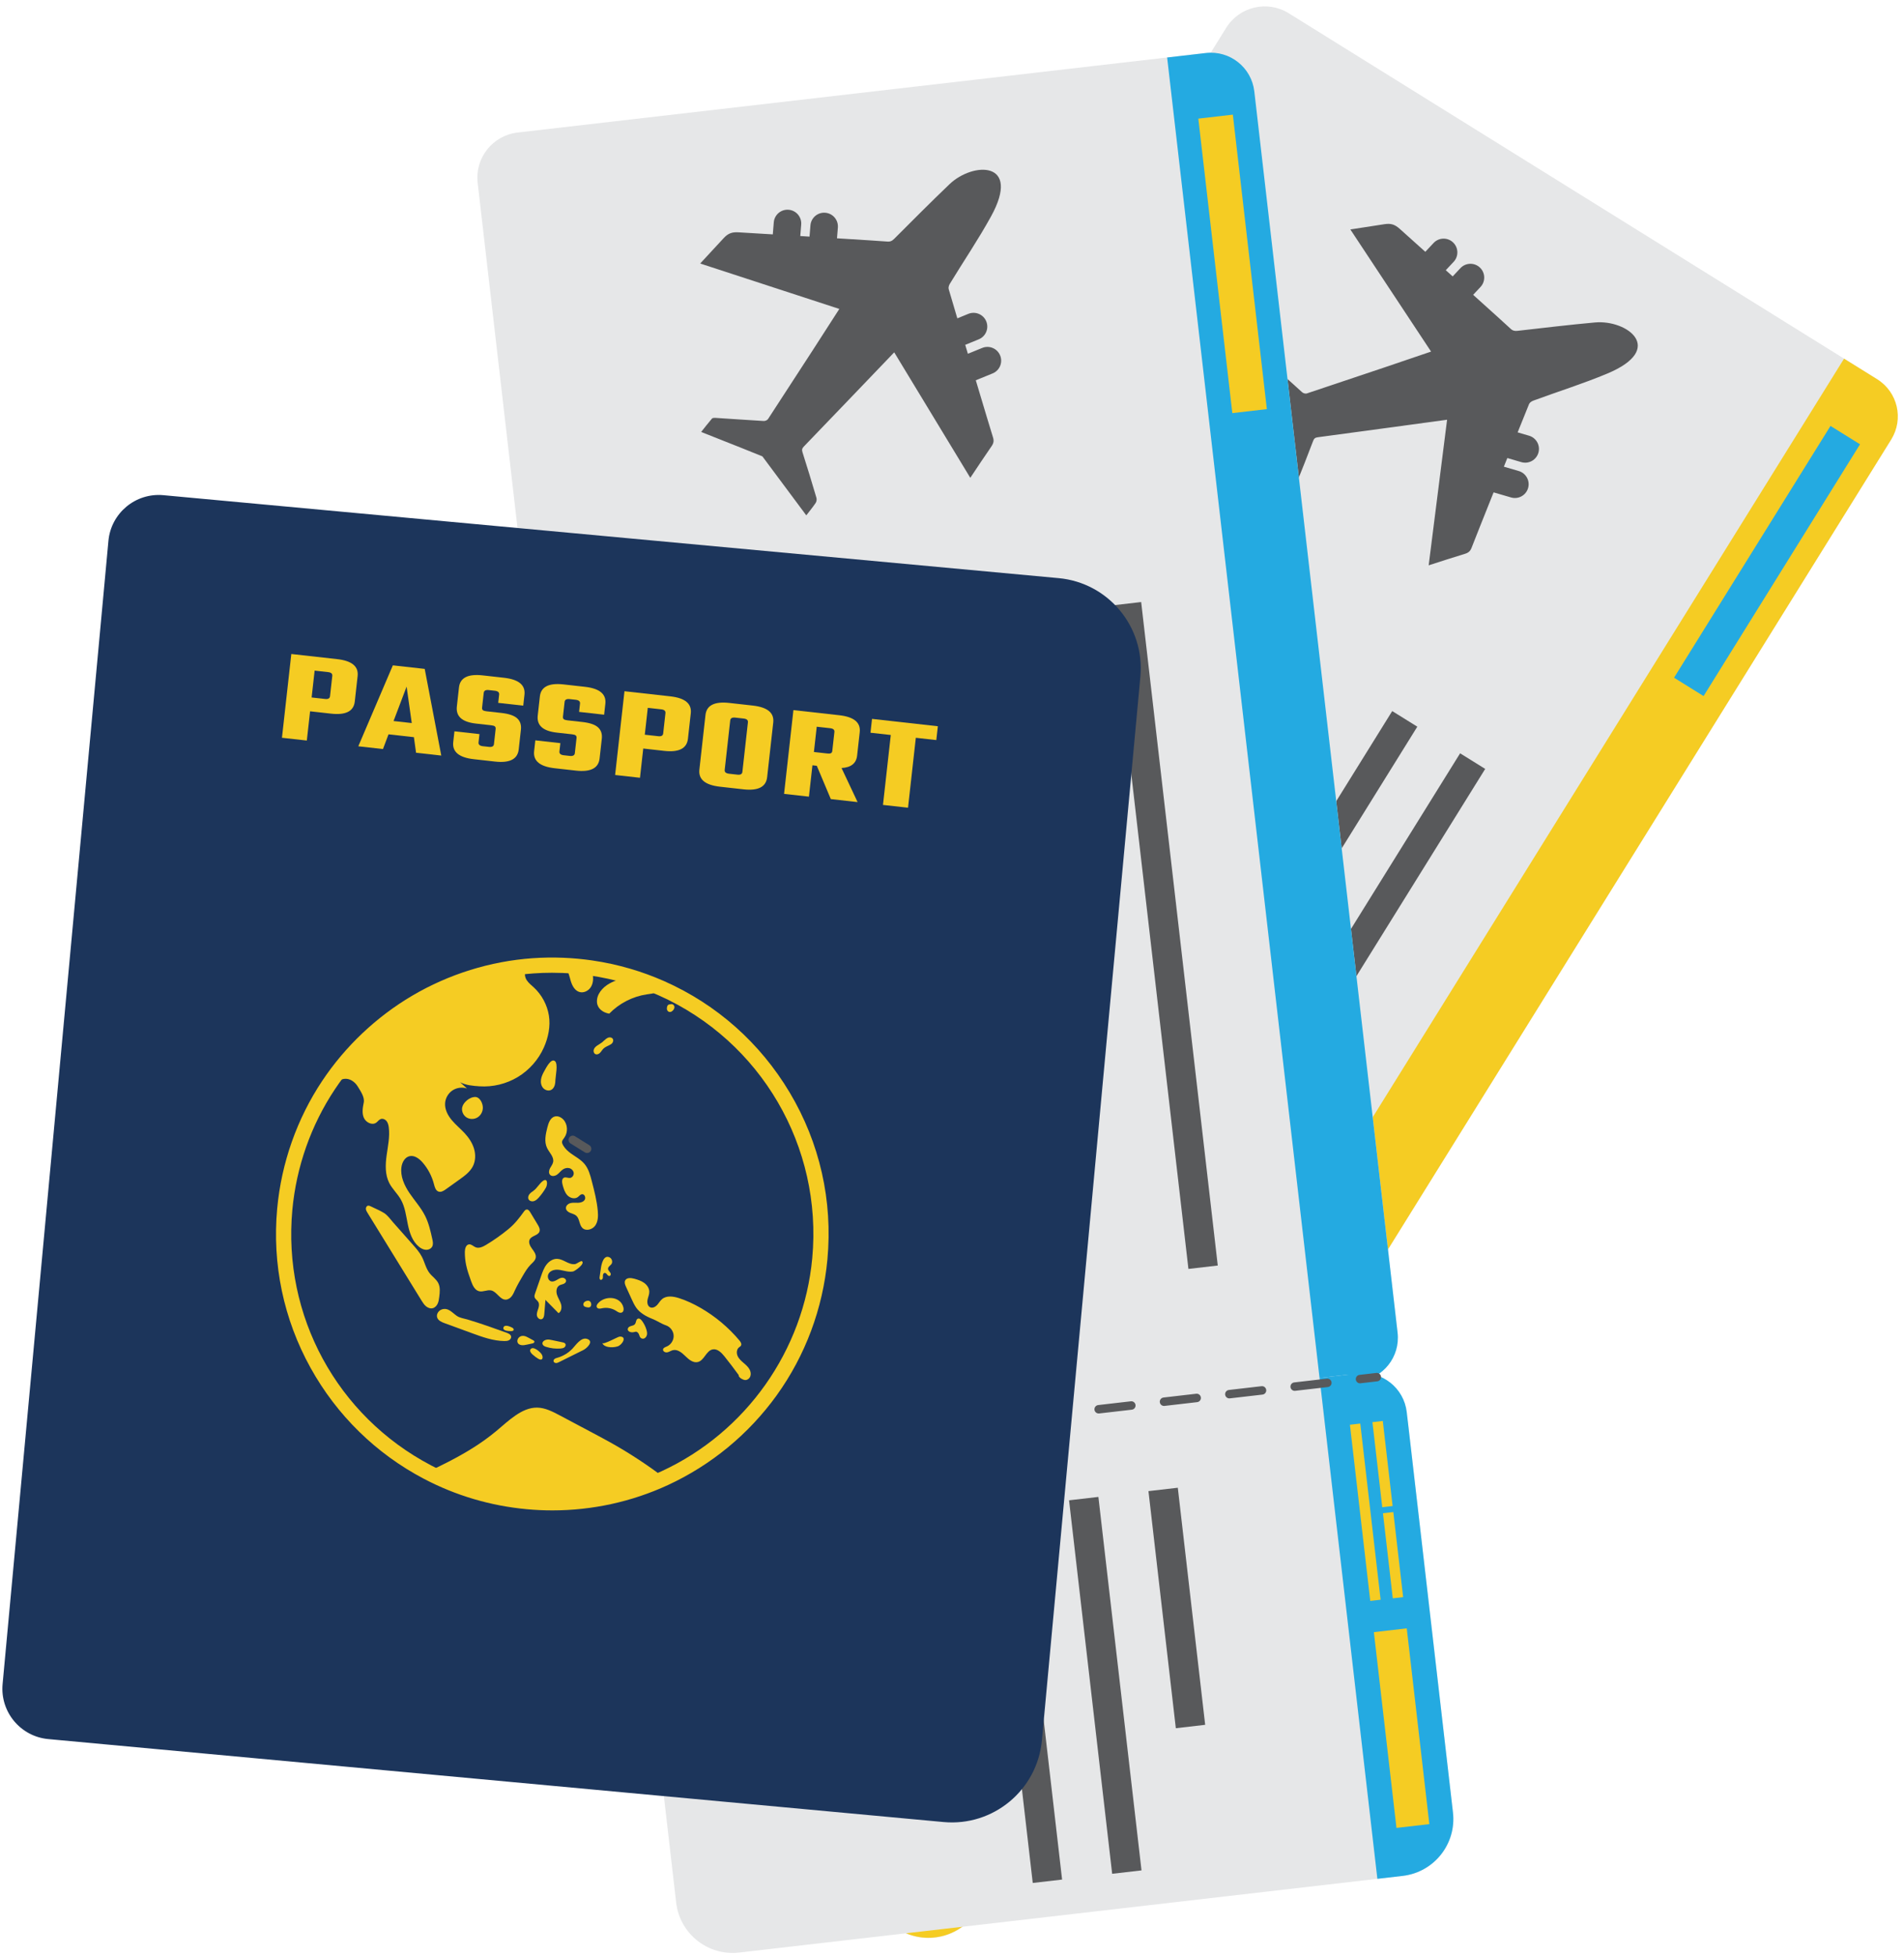 <?xml version="1.0" encoding="UTF-8"?>
<!DOCTYPE svg PUBLIC '-//W3C//DTD SVG 1.0//EN'
          'http://www.w3.org/TR/2001/REC-SVG-20010904/DTD/svg10.dtd'>
<svg clip-rule="evenodd" fill-rule="evenodd" height="12300.7" preserveAspectRatio="xMidYMid meet" stroke-linejoin="round" stroke-miterlimit="2" version="1.0" viewBox="87.9 89.7 11978.5 12300.7" width="11978.5" xmlns="http://www.w3.org/2000/svg" xmlns:xlink="http://www.w3.org/1999/xlink" zoomAndPan="magnify"
><g
  ><g
    ><path d="M0 0H3000V3000H0z" fill="none" transform="scale(4.043 4.167)"
      /><g
      ><g
        ><g
          ><g
            ><g id="change1_4"
              ><path d="M0,1774.98L-694.696,1343.12C-719.901,1327.45 -727.631,1294.32 -711.963,1269.11L66.249,17.267C81.918,-7.938 115.053,-15.669 140.258,0L834.954,431.859C860.159,447.528 867.889,480.662 852.22,505.867L74.008,1757.71C58.34,1782.92 25.205,1790.65 0,1774.98" fill="#e6e7e8" fill-rule="nonzero" transform="matrix(5.316 0 0 5.316 7449.905 172.979)"
              /></g
              ><g id="change2_33"
              ><path d="M0,1352.44L-39.233,1328.05L795.72,-15.069L834.954,9.321C859.194,24.39 866.629,56.257 851.56,80.497L71.176,1335.84C56.107,1360.08 24.24,1367.51 0,1352.44" fill="#f5cc23" fill-rule="nonzero" transform="matrix(5.316 0 0 5.316 7459.209 2425.036)"
              /></g
              ><g id="change1_3"
              ><path d="M0,924.097L-671.729,506.515C-703.276,486.904 -712.952,445.432 -693.341,413.885L-449.484,21.612C-429.872,-9.935 -388.4,-19.611 -356.853,0L314.876,417.582C346.423,437.193 356.099,478.665 336.488,510.212L92.63,902.485C73.019,934.032 31.547,943.708 0,924.097" fill="#e6e7e8" fill-rule="nonzero" transform="matrix(5.316 0 0 5.316 5740.918 7309.39)"
              /></g
              ><g id="change2_34"
              ><path d="M0,502.633L-25.552,486.749L289.324,-19.766L328.267,4.443C352.668,19.612 360.152,51.689 344.983,76.091L93.363,480.85C73.597,512.647 31.797,522.399 0,502.633" fill="#f5cc23" fill-rule="nonzero" transform="matrix(5.316 0 0 5.316 5738.525 9548.456)"
              /></g
              ><g id="change3_20"
              ><path d="M0,-48.825C69.712,-77.987 23.664,-112.757 -14.557,-109.286C-45.156,-106.507 -75.687,-102.855 -106.228,-99.383C-109.639,-99.002 -112.105,-99.554 -114.636,-102.049C-116.484,-103.88 -135.615,-121.157 -158.742,-141.976L-150.04,-151.273C-143.895,-157.838 -144.235,-168.141 -150.8,-174.286C-157.365,-180.431 -167.668,-180.09 -173.812,-173.526L-182.956,-163.758C-185.688,-166.214 -188.413,-168.663 -191.115,-171.092L-181.82,-181.021C-175.676,-187.586 -176.016,-197.889 -182.581,-204.034C-189.146,-210.179 -199.448,-209.838 -205.593,-203.274L-215.344,-192.856C-230.637,-206.587 -242.392,-217.128 -245.449,-219.858C-251.099,-224.903 -255.556,-226.816 -263.759,-225.52C-266.493,-225.087 -292.867,-221.011 -304.07,-219.299C-271.956,-170.748 -240.279,-122.834 -208.538,-74.836C-209.484,-74.327 -307.165,-41.387 -355.641,-25.305C-357.149,-24.809 -359.776,-25.549 -361.028,-26.664C-375.287,-39.405 -389.377,-52.348 -403.567,-65.178C-404.56,-66.074 -406.128,-67.224 -407.197,-67.011C-414.091,-65.664 -420.933,-63.977 -427.08,-62.561C-410.52,-34.154 -388.29,5.093 -388.29,5.093C-388.29,5.093 -389.987,61.857 -390.998,92.055C-385.354,90.648 -379.206,89.349 -373.246,87.48C-371.446,86.916 -369.423,85.073 -368.713,83.319C-361.661,65.904 -354.764,48.407 -348.11,30.832C-346.994,27.883 -345.584,26.886 -342.573,26.491C-319.142,23.442 -217.626,9.564 -189.589,5.765C-196.896,63.46 -204.094,120.389 -211.387,177.991C-196.348,173.192 -182.387,168.572 -168.31,164.331C-164.28,163.12 -162.077,161.154 -160.56,157.137C-158.414,151.481 -147.265,123.494 -134.543,91.686L-113.916,97.708C-105.284,100.228 -96.244,95.274 -93.724,86.642C-91.204,78.01 -96.158,68.97 -104.79,66.451L-122.382,61.315C-121.004,57.875 -119.634,54.459 -118.281,51.086L-101.716,55.922C-93.085,58.442 -84.045,53.487 -81.525,44.856C-79.005,36.224 -83.959,27.184 -92.591,24.664L-106.091,20.723C-99.578,4.524 -94.532,-7.982 -92.575,-12.755C-91.853,-14.53 -89.486,-16.101 -87.533,-16.818C-58.382,-27.563 -28.66,-36.836 0,-48.825" fill="#58595b" fill-rule="nonzero" transform="matrix(5.316 0 0 5.316 10199.692 2698.325)"
              /></g
              ><g id="change3_6"
              ><path d="M176.22 -50.309H211.18V739.709H176.22z" fill="#58595b" transform="scale(-5.316 5.316) rotate(-31.867 911.578 3853.948)"
              /></g
              ><g id="change3_8"
              ><path d="M59.557 -17.003H94.518V331.07H59.557z" fill="#58595b" transform="scale(-5.316 5.316) rotate(-31.867 747.604 3500.592)"
              /></g
              ><g id="change3_21"
              ><path d="M127.675 -36.45H162.635V569.669H127.675z" fill="#58595b" transform="scale(-5.316 5.316) rotate(-31.867 579.21 2781.754)"
              /></g
              ><g id="change4_4"
              ><path d="M54.529 -15.568H95.664V335.079H54.529z" fill="#24aae1" transform="matrix(-4.515 -2.807 -2.807 4.515 11992.197 3106.814)"
              /></g
              ><g id="change3_14"
              ><path d="M0,-338.602C-0.901,-338.602 -1.813,-338.845 -2.635,-339.356L-35.688,-359.904C-38.033,-361.362 -38.752,-364.445 -37.295,-366.79C-35.836,-369.135 -32.754,-369.855 -30.409,-368.396L2.645,-347.849C4.99,-346.391 5.709,-343.308 4.251,-340.963C3.304,-339.44 1.671,-338.602 0,-338.602M66.106,-297.507C65.205,-297.507 64.292,-297.751 63.471,-298.261L30.418,-318.809C28.073,-320.267 27.354,-323.35 28.811,-325.695C30.27,-328.04 33.352,-328.76 35.697,-327.301L68.75,-306.754C71.096,-305.296 71.815,-302.213 70.357,-299.868C69.41,-298.344 67.777,-297.507 66.106,-297.507M132.212,-256.412C131.311,-256.412 130.399,-256.655 129.577,-257.166L96.524,-277.714C94.179,-279.172 93.459,-282.255 94.917,-284.6C96.375,-286.945 99.458,-287.665 101.803,-286.206L134.856,-265.659C137.202,-264.201 137.921,-261.118 136.463,-258.773C135.516,-257.25 133.883,-256.412 132.212,-256.412M198.318,-215.317C197.417,-215.317 196.505,-215.56 195.683,-216.071L162.63,-236.619C160.285,-238.077 159.565,-241.16 161.023,-243.505C162.481,-245.85 165.564,-246.57 167.909,-245.112L200.962,-224.564C203.308,-223.106 204.027,-220.023 202.569,-217.678C201.622,-216.155 199.989,-215.317 198.318,-215.317M264.424,-174.222C263.522,-174.222 262.611,-174.466 261.789,-174.977L228.736,-195.524C226.391,-196.982 225.672,-200.065 227.13,-202.41C228.587,-204.755 231.67,-205.475 234.016,-204.017L267.068,-183.469C269.414,-182.011 270.133,-178.928 268.675,-176.583C267.728,-175.06 266.095,-174.222 264.424,-174.222M330.53,-133.127C329.628,-133.127 328.717,-133.371 327.895,-133.882L294.842,-154.429C292.497,-155.887 291.778,-158.97 293.235,-161.315C294.694,-163.66 297.776,-164.379 300.122,-162.922L333.174,-142.374C335.52,-140.916 336.239,-137.833 334.781,-135.488C333.834,-133.965 332.201,-133.127 330.53,-133.127M396.636,-92.032C395.735,-92.032 394.823,-92.276 394.001,-92.787L360.948,-113.334C358.603,-114.792 357.884,-117.875 359.341,-120.22C360.8,-122.565 363.882,-123.285 366.228,-121.827L399.281,-101.279C401.626,-99.821 402.345,-96.738 400.888,-94.393C399.94,-92.87 398.307,-92.032 396.636,-92.032M462.742,-50.937C461.841,-50.937 460.929,-51.181 460.107,-51.692L427.054,-72.239C424.709,-73.697 423.99,-76.78 425.447,-79.125C426.906,-81.47 429.988,-82.19 432.333,-80.732L465.387,-60.184C467.732,-58.727 468.451,-55.644 466.994,-53.298C466.046,-51.775 464.413,-50.937 462.742,-50.937M528.848,-9.842C527.947,-9.842 527.035,-10.086 526.213,-10.596L493.16,-31.144C490.815,-32.602 490.096,-35.685 491.553,-38.03C493.011,-40.375 496.095,-41.094 498.439,-39.637L531.493,-19.09C533.838,-17.632 534.557,-14.549 533.1,-12.203C532.152,-10.68 530.519,-9.842 528.848,-9.842M594.954,31.253C594.053,31.253 593.141,31.01 592.319,30.498L559.266,9.951C556.921,8.493 556.202,5.41 557.659,3.065C559.118,0.72 562.2,-0.001 564.545,1.458L597.599,22.006C599.944,23.464 600.663,26.547 599.205,28.892C598.258,30.415 596.625,31.253 594.954,31.253" fill="#58595b" fill-rule="nonzero" transform="matrix(5.316 0 0 5.316 4132.99 9358.562)"
              /></g
              ><g id="change3_17"
              ><path d="M0,21.264C-0.901,21.264 -1.813,21.021 -2.635,20.51L-19.621,9.951C-21.966,8.493 -22.685,5.41 -21.228,3.065C-19.77,0.72 -16.687,0 -14.341,1.458L2.645,12.017C4.99,13.475 5.709,16.558 4.251,18.903C3.304,20.427 1.671,21.264 0,21.264" fill="#58595b" fill-rule="nonzero" transform="matrix(5.316 0 0 5.316 7561.864 9577.003)"
              /></g
              ><g id="change4_3"
              ><path d="M43.965 -12.552H56.306V197.219H43.965z" fill="#24aae1" transform="matrix(-4.515 -2.807 -2.807 4.515 7462.186 10007.454)"
              /></g
              ><g id="change4_5"
              ><path d="M15.327 -4.376H27.667V96.911H15.327z" fill="#24aae1" transform="matrix(-4.515 -2.807 -2.807 4.515 7476.965 9965.456)"
              /></g
              ><g id="change4_7"
              ><path d="M15.327 -4.376H27.667V96.911H15.327z" fill="#24aae1" transform="matrix(-4.515 -2.807 -2.807 4.515 7172.455 10455.235)"
              /></g
              ><g id="change4_1"
              ><path d="M25.309 -7.226H64.479V225.853H25.309z" fill="#24aae1" transform="matrix(-4.515 -2.807 -2.807 4.515 6820.897 11121.351)"
              /></g
              ><g id="change3_18"
              ><path d="M42.195 -12.046H77.156V270.258H42.195z" fill="#58595b" transform="scale(-5.316 5.316) rotate(-31.867 2570.344 2980.454)"
              /></g
              ><g id="change3_16"
              ><path d="M85.067 -24.286H120.028V420.424H85.067z" fill="#58595b" transform="scale(-5.316 5.316) rotate(-31.867 2565.911 2883.725)"
              /></g
              ><g id="change3_19"
              ><path d="M85.067 -24.286H120.028V420.424H85.067z" fill="#58595b" transform="scale(-5.316 5.316) rotate(-31.867 2518.6 2718.045)"
              /></g
              ><g id="change1_1"
              ><path d="M0,1477.21L-812.588,1571.05C-842.07,1574.46 -868.73,1553.32 -872.135,1523.83L-1041.23,59.547C-1044.64,30.064 -1023.5,3.404 -994.016,-0.001L-181.428,-93.839C-151.945,-97.244 -125.285,-76.104 -121.88,-46.622L47.218,1417.66C50.622,1447.15 29.482,1473.81 0,1477.21" fill="#e6e7e8" fill-rule="nonzero" transform="matrix(5.316 0 0 5.316 8628.233 923.154)"
              /></g
              ><g id="change4_2"
              ><path d="M0,1569.03L-45.891,1574.33L-227.319,3.274L-181.428,-2.026C-153.074,-5.3 -127.434,15.031 -124.159,43.385L45.411,1511.76C48.685,1540.11 28.354,1565.75 0,1569.03" fill="#24aae1" fill-rule="nonzero" transform="matrix(5.316 0 0 5.316 8639.078 433.8)"
              /></g
              ><g id="change1_2"
              ><path d="M0,501.735L-785.724,592.472C-822.625,596.733 -855.993,570.274 -860.254,533.373L-913.242,74.53C-917.504,37.63 -891.044,4.261 -854.144,0L-68.42,-90.737C-31.519,-94.998 1.849,-68.539 6.111,-31.638L59.099,427.205C63.36,464.105 36.901,497.474 0,501.735" fill="#e6e7e8" fill-rule="nonzero" transform="matrix(5.316 0 0 5.316 8914.934 9218.002)"
              /></g
              ><g id="change4_6"
              ><path d="M0,594.125L-29.888,597.577L-98.307,5.105L-52.757,-0.156C-24.214,-3.452 1.595,17.014 4.891,45.556L59.566,519.005C63.861,556.198 37.193,589.83 0,594.125" fill="#24aae1" fill-rule="nonzero" transform="matrix(5.316 0 0 5.316 8912.117 8727.16)"
              /></g
              ><g id="change3_22"
              ><path d="M0,-287.293C36.456,-353.483 -21.228,-352.074 -49,-325.587C-71.234,-304.381 -92.871,-282.534 -114.629,-260.822C-117.063,-258.402 -119.338,-257.302 -122.871,-257.681C-125.458,-257.966 -151.183,-259.598 -182.241,-261.519L-181.208,-274.212C-180.479,-283.174 -187.153,-291.031 -196.115,-291.76C-205.078,-292.489 -212.934,-285.815 -213.664,-276.853L-214.749,-263.518C-218.417,-263.742 -222.073,-263.965 -225.699,-264.187L-224.596,-277.743C-223.866,-286.705 -230.541,-294.562 -239.503,-295.291C-248.465,-296.021 -256.322,-289.346 -257.051,-280.384L-258.209,-266.162C-278.724,-267.404 -294.484,-268.349 -298.576,-268.585C-306.138,-269.022 -310.818,-267.749 -316.435,-261.632C-318.307,-259.593 -336.426,-239.999 -344.134,-231.692C-288.792,-213.643 -234.189,-195.821 -179.482,-177.973C-179.906,-176.986 -235.916,-90.444 -263.875,-47.703C-264.748,-46.376 -267.265,-45.323 -268.94,-45.417C-288.03,-46.527 -307.113,-47.9 -326.203,-49.123C-327.538,-49.207 -329.481,-49.132 -330.186,-48.301C-334.747,-42.958 -339.056,-37.382 -342.989,-32.45C-312.354,-20.503 -270.539,-3.594 -270.539,-3.594C-270.539,-3.594 -236.566,41.914 -218.578,66.19C-215.033,61.578 -211.027,56.738 -207.521,51.568C-206.463,50.007 -206.025,47.305 -206.559,45.49C-211.868,27.467 -217.348,9.475 -223.067,-8.426C-224.027,-11.429 -223.543,-13.086 -221.431,-15.269C-204.978,-32.228 -134.112,-106.228 -114.518,-126.639C-84.36,-76.914 -54.592,-27.856 -24.482,21.787C-15.689,8.676 -7.629,-3.624 0.758,-15.699C3.16,-19.154 3.662,-22.064 2.352,-26.152C0.516,-31.916 -8.159,-60.766 -17.977,-93.587L1.921,-101.699C10.248,-105.094 14.246,-114.595 10.851,-122.922C7.457,-131.249 -2.045,-135.247 -10.372,-131.852L-27.342,-124.933C-28.402,-128.484 -29.454,-132.011 -30.492,-135.494L-14.513,-142.009C-6.186,-145.403 -2.188,-154.905 -5.583,-163.232C-8.977,-171.558 -18.479,-175.557 -26.806,-172.162L-39.828,-166.853C-44.802,-183.588 -48.629,-196.52 -50.064,-201.474C-50.602,-203.313 -49.726,-206.016 -48.643,-207.792C-32.496,-234.335 -14.988,-260.08 0,-287.293" fill="#58595b" fill-rule="nonzero" transform="matrix(5.316 0 0 5.316 6322.4 2978.429)"
              /></g
              ><g id="change3_1"
              ><path d="M-80.159 -4.614H-45.202V785.405H-80.159z" fill="#58595b" transform="matrix(-5.281 .61 .61 5.281 6846.733 3948.667)"
              /></g
              ><g id="change3_12"
              ><path d="M-54.811 -3.155H-19.851V344.918H-54.811z" fill="#58595b" transform="matrix(-5.281 .61 .61 5.281 6480.13 3983.222)"
              /></g
              ><g id="change3_13"
              ><path d="M-63.612 -3.661H-28.653V497.846H-63.612z" fill="#58595b" transform="matrix(-5.281 .61 .61 5.281 5434.76 4106.664)"
              /></g
              ><g id="change3_23"
              ><path d="M-80.159 -4.614H-45.202V785.405H-80.159z" fill="#58595b" transform="matrix(-5.281 .61 .61 5.281 4848.334 4179.442)"
              /></g
              ><g id="change3_15"
              ><path d="M-80.159 -4.614H-45.202V785.405H-80.159z" fill="#58595b" transform="matrix(-5.281 .61 .61 5.281 4348.72 4237.176)"
              /></g
              ><g id="change3_9"
              ><path d="M-69.612 -4.006H-34.653V602.113H-69.612z" fill="#58595b" transform="matrix(-5.281 .61 .61 5.281 3904.448 4285.234)"
              /></g
              ><g id="change2_27"
              ><path d="M-61.107 -3.517H-19.979V347.131H-61.107z" fill="#f5cc23" transform="matrix(-5.281 .61 .61 5.281 7523.481 866.41)"
              /></g
              ><g id="change3_4"
              ><path d="M0,-65.618C-2.505,-65.618 -4.667,-67.496 -4.96,-70.045C-5.277,-72.788 -3.311,-75.269 -0.567,-75.586L38.095,-80.05C40.836,-80.366 43.319,-78.4 43.635,-75.657C43.952,-72.913 41.985,-70.433 39.242,-70.116L0.58,-65.651C0.385,-65.629 0.191,-65.618 0,-65.618M-77.325,-56.688C-79.83,-56.688 -81.991,-58.567 -82.285,-61.115C-82.602,-63.858 -80.635,-66.339 -77.892,-66.656L-39.229,-71.121C-36.482,-71.438 -34.005,-69.471 -33.689,-66.727C-33.372,-63.984 -35.339,-61.503 -38.082,-61.187L-76.745,-56.722C-76.939,-56.699 -77.133,-56.688 -77.325,-56.688M-154.649,-47.759C-157.154,-47.759 -159.315,-49.637 -159.609,-52.186C-159.926,-54.929 -157.959,-57.41 -155.216,-57.726L-116.554,-62.191C-113.808,-62.506 -111.33,-60.541 -111.014,-57.798C-110.697,-55.055 -112.664,-52.574 -115.407,-52.257L-154.069,-47.792C-154.264,-47.77 -154.458,-47.759 -154.649,-47.759M-231.973,-38.829C-234.478,-38.829 -236.64,-40.708 -236.934,-43.256C-237.25,-46 -235.284,-48.48 -232.541,-48.797L-193.878,-53.262C-191.134,-53.578 -188.655,-51.611 -188.338,-48.868C-188.021,-46.125 -189.988,-43.644 -192.731,-43.327L-231.393,-38.863C-231.588,-38.84 -231.782,-38.829 -231.973,-38.829M-309.298,-29.9C-311.803,-29.9 -313.964,-31.778 -314.258,-34.326C-314.575,-37.07 -312.608,-39.55 -309.865,-39.867L-271.203,-44.332C-268.459,-44.65 -265.979,-42.682 -265.663,-39.939C-265.346,-37.195 -267.312,-34.715 -270.056,-34.398L-308.718,-29.933C-308.913,-29.911 -309.106,-29.9 -309.298,-29.9M-386.622,-20.97C-389.127,-20.97 -391.289,-22.849 -391.583,-25.397C-391.899,-28.14 -389.933,-30.621 -387.189,-30.938L-348.527,-35.403C-345.785,-35.719 -343.303,-33.752 -342.987,-31.009C-342.67,-28.266 -344.637,-25.785 -347.38,-25.469L-386.042,-21.004C-386.237,-20.981 -386.431,-20.97 -386.622,-20.97M-463.947,-12.041C-466.452,-12.041 -468.613,-13.919 -468.907,-16.468C-469.224,-19.211 -467.257,-21.691 -464.514,-22.008L-425.852,-26.473C-423.111,-26.791 -420.628,-24.823 -420.312,-22.08C-419.995,-19.337 -421.961,-16.856 -424.705,-16.539L-463.367,-12.075C-463.562,-12.052 -463.755,-12.041 -463.947,-12.041M-541.271,-3.111C-543.776,-3.111 -545.937,-4.99 -546.231,-7.538C-546.548,-10.281 -544.582,-12.762 -541.838,-13.078L-503.176,-17.543C-500.43,-17.859 -497.952,-15.893 -497.636,-13.15C-497.319,-10.407 -499.286,-7.926 -502.029,-7.61L-540.691,-3.145C-540.886,-3.122 -541.08,-3.111 -541.271,-3.111M-618.596,5.818C-621.101,5.818 -623.262,3.94 -623.556,1.391C-623.873,-1.352 -621.906,-3.833 -619.163,-4.149L-580.5,-8.614C-577.755,-8.931 -575.276,-6.964 -574.96,-4.221C-574.643,-1.477 -576.61,1.004 -579.353,1.32L-618.016,5.784C-618.21,5.807 -618.404,5.818 -618.596,5.818M-695.92,14.748C-698.425,14.748 -700.586,12.869 -700.88,10.321C-701.197,7.578 -699.23,5.097 -696.487,4.78L-657.825,0.316C-655.081,0 -652.601,1.965 -652.285,4.709C-651.968,7.452 -653.935,9.933 -656.678,10.249L-695.34,14.714C-695.535,14.736 -695.729,14.748 -695.92,14.748" fill="#58595b" fill-rule="nonzero" transform="matrix(5.316 0 0 5.316 8233.03 9184.298)"
              /></g
              ><g id="change3_11"
              ><path d="M0,12.58C-2.505,12.58 -4.667,10.702 -4.96,8.153C-5.277,5.41 -3.311,2.929 -0.567,2.612L19.301,0.318C22.046,0 24.525,1.968 24.841,4.712C25.158,7.455 23.191,9.935 20.448,10.252L0.58,12.547C0.385,12.569 0.191,12.58 0,12.58" fill="#58595b" fill-rule="nonzero" transform="matrix(5.316 0 0 5.316 8644.076 8721.153)"
              /></g
              ><g id="change2_25"
              ><path d="M-24.328 -1.4H-11.996V208.372H-24.328z" fill="#f5cc23" transform="matrix(-5.281 .61 .61 5.281 8518.083 9063.355)"
              /></g
              ><g id="change2_1"
              ><path d="M-18.107 -1.043H-5.771V100.245H-18.107z" fill="#f5cc23" transform="matrix(-5.281 .61 .61 5.281 8692.4 9041.346)"
              /></g
              ><g id="change2_32"
              ><path d="M-18.107 -1.042H-5.77V100.245H-18.107z" fill="#f5cc23" transform="matrix(-5.281 .61 .61 5.281 8758.586 9614.27)"
              /></g
              ><g id="change2_12"
              ><path d="M-52.409 -3.016H-13.242V230.064H-52.409z" fill="#f5cc23" transform="matrix(-5.281 .61 .61 5.281 8663.107 10376.874)"
              /></g
              ><g id="change3_3"
              ><path d="M-51.039 -2.937H-16.078V279.367H-51.039z" fill="#58595b" transform="matrix(-5.281 .61 .61 5.281 7229.976 9491.36)"
              /></g
              ><g id="change3_10"
              ><path d="M-60.354 -3.474H-25.395V441.236H-60.354z" fill="#58595b" transform="matrix(-5.281 .61 .61 5.281 6681.507 9557.6)"
              /></g
              ><g id="change3_7"
              ><path d="M-60.354 -3.474H-25.395V441.236H-60.354z" fill="#58595b" transform="matrix(-5.281 .61 .61 5.281 6181.894 9615.28)"
              /></g
              ><g id="change3_5"
              ><path d="M-54.416 -3.133H-19.456V338.059H-54.416z" fill="#58595b" transform="matrix(-5.281 .61 .61 5.281 5713.433 9667.538)"
              /></g
              ><g id="change5_1"
              ><path d="M0,1567.08L-1059.49,1468.95C-1092.38,1465.91 -1116.58,1436.77 -1113.53,1403.88L-988.289,51.636C-985.243,18.744 -956.109,-5.451 -923.217,-2.404L136.273,95.722C195.132,101.174 238.428,153.308 232.976,212.167L116.444,1470.38C110.993,1529.24 58.859,1572.53 0,1567.08" fill="#1c355b" fill-rule="nonzero" transform="matrix(5.316 0 0 5.316 6023.79 3216.247)"
              /></g
              ><g fill="#f5cc23" fill-rule="nonzero" id="change2_28"
              ><path d="M901.718,1037.86L944.577,1037.86C958.318,1037.86 965.189,1043.61 965.189,1055.11L965.189,1085.36C965.189,1096.96 958.318,1102.76 944.577,1102.76L924.947,1102.76L924.947,1137.56L901.718,1137.56L901.718,1037.86ZM941.796,1082.38L941.796,1058.24C941.796,1055.63 940.378,1054.32 937.543,1054.32L924.947,1054.32L924.947,1086.3L937.543,1086.3C940.378,1086.3 941.796,1084.99 941.796,1082.38Z" transform="matrix(6.733 .752 -.59 5.283 -3538.332 -1958.99)"
                /><path d="M1027.02,1137.56L1023.43,1119.53L999.705,1119.53L996.106,1137.56L973.041,1137.56L996.597,1037.86L1026.37,1037.86L1050.58,1137.56L1027.02,1137.56ZM1002.98,1103.23L1019.99,1103.23L1011.48,1061.06L1002.98,1103.23Z" transform="matrix(6.733 .752 -.59 5.283 -3538.332 -1958.99)"
                /><path d="M1098.02,1117.18L1098.02,1099.15C1098.02,1097.8 1097.69,1096.83 1097.04,1096.26C1096.38,1095.68 1095.24,1095.39 1093.6,1095.39L1079.21,1095.39C1066.34,1095.39 1059.9,1089.54 1059.9,1077.84L1059.9,1055.11C1059.9,1043.61 1066.78,1037.86 1080.52,1037.86L1100.47,1037.86C1114.21,1037.86 1121.09,1043.61 1121.09,1055.11L1121.09,1068.12L1097.69,1068.12L1097.69,1058.24C1097.69,1055.63 1096.22,1054.32 1093.28,1054.32L1087.71,1054.32C1084.77,1054.32 1083.3,1055.63 1083.3,1058.24L1083.3,1075.8C1083.3,1077.16 1083.62,1078.12 1084.28,1078.7C1084.93,1079.27 1086.08,1079.56 1087.71,1079.56L1101.78,1079.56C1108.76,1079.56 1113.78,1081 1116.83,1083.87C1119.88,1086.75 1121.41,1091 1121.41,1096.65L1121.41,1120.16C1121.41,1131.76 1114.54,1137.56 1100.8,1137.56L1081.01,1137.56C1067.16,1137.56 1060.23,1131.76 1060.23,1120.16L1060.23,1107.31L1083.62,1107.31L1083.62,1117.18C1083.62,1119.79 1085.1,1121.1 1088.04,1121.1L1093.6,1121.1C1096.55,1121.1 1098.02,1119.79 1098.02,1117.18Z" transform="matrix(6.733 .752 -.59 5.283 -3538.332 -1958.99)"
                /><path d="M1173.6,1117.18L1173.6,1099.15C1173.6,1097.8 1173.27,1096.83 1172.61,1096.26C1171.96,1095.68 1170.81,1095.39 1169.18,1095.39L1154.78,1095.39C1141.91,1095.39 1135.48,1089.54 1135.48,1077.84L1135.48,1055.11C1135.48,1043.61 1142.35,1037.86 1156.09,1037.86L1176.05,1037.86C1189.79,1037.86 1196.66,1043.61 1196.66,1055.11L1196.66,1068.12L1173.27,1068.12L1173.27,1058.24C1173.27,1055.63 1171.8,1054.32 1168.85,1054.32L1163.29,1054.32C1160.35,1054.32 1158.87,1055.63 1158.87,1058.24L1158.87,1075.8C1158.87,1077.16 1159.2,1078.12 1159.85,1078.7C1160.51,1079.27 1161.65,1079.56 1163.29,1079.56L1177.36,1079.56C1184.34,1079.56 1189.35,1081 1192.41,1083.87C1195.46,1086.75 1196.99,1091 1196.99,1096.65L1196.99,1120.16C1196.99,1131.76 1190.12,1137.56 1176.38,1137.56L1156.58,1137.56C1142.73,1137.56 1135.81,1131.76 1135.81,1120.16L1135.81,1107.31L1159.2,1107.31L1159.2,1117.18C1159.2,1119.79 1160.67,1121.1 1163.62,1121.1L1169.18,1121.1C1172.12,1121.1 1173.6,1119.79 1173.6,1117.18Z" transform="matrix(6.733 .752 -.59 5.283 -3538.332 -1958.99)"
                /><path d="M1213.02,1037.86L1255.88,1037.86C1269.62,1037.86 1276.49,1043.61 1276.49,1055.11L1276.49,1085.36C1276.49,1096.96 1269.62,1102.76 1255.88,1102.76L1236.25,1102.76L1236.25,1137.56L1213.02,1137.56L1213.02,1037.86ZM1253.1,1082.38L1253.1,1058.24C1253.1,1055.63 1251.68,1054.32 1248.84,1054.32L1236.25,1054.32L1236.25,1086.3L1248.84,1086.3C1251.68,1086.3 1253.1,1084.99 1253.1,1082.38Z" transform="matrix(6.733 .752 -.59 5.283 -3538.332 -1958.99)"
                /><path d="M1311.01,1037.86L1332.93,1037.86C1346.67,1037.86 1353.54,1043.61 1353.54,1055.11L1353.54,1120.16C1353.54,1131.76 1346.67,1137.56 1332.93,1137.56L1311.01,1137.56C1297.16,1137.56 1290.23,1131.76 1290.23,1120.16L1290.23,1055.11C1290.23,1043.61 1297.16,1037.86 1311.01,1037.86ZM1330.15,1117.18L1330.15,1058.24C1330.15,1055.63 1328.73,1054.32 1325.89,1054.32L1318.04,1054.32C1315.1,1054.32 1313.62,1055.63 1313.62,1058.24L1313.62,1117.18C1313.62,1119.79 1315.1,1121.1 1318.04,1121.1L1325.89,1121.1C1328.73,1121.1 1330.15,1119.79 1330.15,1117.18Z" transform="matrix(6.733 .752 -.59 5.283 -3538.332 -1958.99)"
                /><path d="M1394.11,1100.25L1394.11,1137.56L1370.88,1137.56L1370.88,1037.86L1413.74,1037.86C1427.48,1037.86 1434.35,1043.61 1434.35,1055.11L1434.35,1083.01C1434.35,1092.2 1429.99,1097.74 1421.26,1099.62L1439.58,1137.56L1414.56,1137.56L1398.2,1100.25L1394.11,1100.25ZM1394.11,1054.32L1394.11,1084.42L1406.7,1084.42C1408.23,1084.42 1409.32,1084.13 1409.98,1083.56C1410.63,1082.98 1410.96,1082.02 1410.96,1080.66L1410.96,1058.24C1410.96,1055.63 1409.54,1054.32 1406.7,1054.32L1394.11,1054.32Z" transform="matrix(6.733 .752 -.59 5.283 -3538.332 -1958.99)"
                /><path d="M1505.84,1037.86L1505.84,1054.32L1486.7,1054.32L1486.7,1137.56L1463.3,1137.56L1463.3,1054.32L1444.33,1054.32L1444.33,1037.86L1505.84,1037.86Z" transform="matrix(6.733 .752 -.59 5.283 -3538.332 -1958.99)"
              /></g
              ><g
              ><g id="change3_2"
                ><path d="M0,21.264C-0.901,21.264 -1.813,21.021 -2.635,20.51L-19.62,9.951C-21.965,8.493 -22.685,5.41 -21.227,3.064C-19.769,0.719 -16.686,0 -14.341,1.458L2.645,12.017C4.99,13.475 5.709,16.558 4.251,18.903C3.304,20.427 1.671,21.264 0,21.264" fill="#58595b" fill-rule="nonzero" transform="matrix(5.316 0 0 5.316 3781.539 7226.937)"
                /></g
                ><g id="change2_15"
                ><path d="M0,-617.734C-7.322,-617.734 -14.652,-617.476 -21.905,-616.962C-116.372,-610.265 -204.254,-559.015 -256.99,-479.87C-285.195,-437.542 -302.599,-388.221 -307.32,-337.24C-318.91,-212.1 -254.5,-93.489 -143.227,-35.064C-107.457,-16.284 -68.743,-4.856 -28.161,-1.097C26.012,3.919 80.599,-5.422 129.688,-28.112C229.532,-74.245 297.849,-170.859 307.981,-280.252L316.942,-279.422L307.981,-280.252C320.199,-412.18 247.245,-536.939 126.405,-590.914L125.79,-591.187C113.395,-596.692 100.537,-601.407 87.575,-605.201C73.586,-609.304 59.115,-612.447 44.558,-614.544C39.333,-615.291 34.037,-615.916 28.826,-616.398C23.419,-616.899 17.929,-617.264 12.508,-617.482C8.352,-617.65 4.177,-617.734 0,-617.734M0.414,18.223C-9.657,18.223 -19.744,17.759 -29.821,16.826C-72.759,12.849 -113.729,0.753 -151.594,-19.127C-208.253,-48.876 -254.659,-94.286 -285.796,-150.448C-317.692,-207.981 -331.333,-273.146 -325.243,-338.9C-320.247,-392.846 -301.826,-445.044 -271.97,-489.851C-244.708,-530.765 -207.863,-565.609 -165.419,-590.614C-122.224,-616.062 -73.038,-631.382 -23.178,-634.917C-11.124,-635.771 1.127,-635.957 13.234,-635.467C18.964,-635.237 24.769,-634.851 30.486,-634.322C35.994,-633.812 41.588,-633.152 47.116,-632.361C62.523,-630.142 77.835,-626.816 92.636,-622.475C105.911,-618.589 119.085,-613.79 131.812,-608.204L131.822,-608.203L133.1,-607.637C195.083,-580.113 246.306,-534.636 281.234,-476.122C316.893,-416.384 332.339,-348.079 325.904,-278.592C320.521,-220.47 299.731,-164.856 265.783,-117.763C232.833,-72.055 188.383,-35.404 137.24,-11.773C94.412,8.024 47.634,18.223 0.414,18.223" fill="#f5cc23" fill-rule="nonzero" transform="matrix(5.316 0 0 5.316 3560.812 9490.35)"
                /></g
                ><g id="change2_26"
                ><path d="M0,-127.776C-2.561,-130.497 -6.415,-132.36 -10.036,-131.437C-15.372,-130.078 -17.566,-123.842 -18.912,-118.502C-20.928,-110.499 -22.88,-101.715 -19.319,-94.269C-16.623,-88.633 -10.83,-83.612 -12.082,-77.49C-12.632,-74.803 -14.498,-72.608 -15.769,-70.177C-17.041,-67.745 -17.618,-64.489 -15.774,-62.458C-13.706,-60.18 -9.851,-60.869 -7.356,-62.668C-4.86,-64.468 -3.054,-67.114 -0.491,-68.815C1.773,-70.318 4.667,-70.994 7.277,-70.237C9.886,-69.481 12.073,-67.145 12.276,-64.436C12.479,-61.726 10.392,-58.931 7.686,-58.697C5.38,-58.497 2.974,-59.979 0.844,-59.075C-2.063,-57.843 -1.733,-53.668 -0.904,-50.622C0.299,-46.208 1.603,-41.607 4.719,-38.257C7.836,-34.908 13.363,-33.322 17.063,-36.014C18.742,-37.235 20.053,-39.265 22.12,-39.463C25.115,-39.749 26.852,-35.474 25.295,-32.899C23.739,-30.325 20.428,-29.418 17.422,-29.321C14.415,-29.224 11.345,-29.704 8.432,-28.953C5.519,-28.202 2.723,-25.651 3.075,-22.664C3.379,-20.073 5.846,-18.301 8.263,-17.319C10.679,-16.337 13.353,-15.749 15.304,-14.017C19.394,-10.385 18.636,-3.344 22.558,0.469C26.791,4.584 34.479,2.386 37.825,-2.477C41.171,-7.34 41.268,-13.693 40.758,-19.574C39.719,-31.547 36.691,-43.247 33.675,-54.881C31.817,-62.047 29.833,-69.466 25.108,-75.165C20.723,-80.454 14.433,-83.709 8.872,-87.743C5.506,-90.184 2.269,-93.104 0.108,-96.698C-2.858,-101.627 -1.578,-102.496 1.273,-106.542C5.64,-112.74 5.236,-122.214 0,-127.776" fill="#f5cc23" fill-rule="nonzero" transform="matrix(5.316 0 0 5.316 3632.048 7808.845)"
                /></g
                ><g id="change2_6"
                ><path d="M0,2.788C-1.735,4.062 -3.6,5.235 -4.911,6.942C-6.222,8.649 -6.867,11.082 -5.84,12.973C-4.667,15.132 -1.703,15.78 0.634,15.024C2.972,14.268 4.798,12.453 6.427,10.614C9.565,7.072 12.337,3.206 14.685,-0.902C16.712,-4.448 16.918,-12.992 11.077,-8.755C6.929,-5.747 4.341,-0.399 0,2.788" fill="#f5cc23" fill-rule="nonzero" transform="matrix(5.316 0 0 5.316 3444.44 7562.334)"
                /></g
                ><g id="change2_9"
                ><path d="M0,-101.44C0.874,-102.647 1.945,-103.967 3.432,-104.062C5.276,-104.18 6.605,-102.391 7.56,-100.81C10.498,-95.949 13.436,-91.087 16.374,-86.226C17.897,-83.708 19.474,-80.743 18.496,-77.967C16.836,-73.256 9.501,-73.188 7.057,-68.831C5.101,-65.344 7.246,-61.024 9.614,-57.803C11.983,-54.582 14.782,-50.997 14.092,-47.059C13.499,-43.677 10.529,-41.335 8.112,-38.897C4.302,-35.054 1.52,-30.335 -1.221,-25.671C-4.495,-20.099 -7.775,-14.517 -10.483,-8.649C-11.639,-6.144 -12.708,-3.557 -14.419,-1.392C-16.13,0.773 -18.624,2.503 -21.382,2.57C-28.353,2.74 -31.844,-6.814 -38.65,-8.329C-43.337,-9.373 -48.23,-6.247 -52.9,-7.367C-58.088,-8.612 -60.634,-14.334 -62.436,-19.357C-64.664,-25.567 -66.899,-31.8 -68.259,-38.256C-69.35,-43.437 -69.87,-48.738 -69.805,-54.032C-69.76,-57.731 -68.513,-62.441 -64.834,-62.822C-61.973,-63.118 -59.751,-60.458 -57.083,-59.382C-53.022,-57.744 -48.505,-59.937 -44.746,-62.184C-35.42,-67.759 -26.522,-74.044 -18.145,-80.962C-10.709,-87.102 -5.682,-93.598 0,-101.44" fill="#f5cc23" fill-rule="nonzero" transform="matrix(5.316 0 0 5.316 3383.459 8248.333)"
                /></g
                ><g id="change2_23"
                ><path d="M0,-119.839C-1.188,-120.435 -2.525,-121.047 -3.799,-120.666C-5.344,-120.204 -6.146,-118.386 -5.994,-116.781C-5.843,-115.175 -4.975,-113.739 -4.129,-112.366C7.54,-93.426 19.209,-74.486 30.878,-55.545C36.604,-46.251 42.33,-36.957 48.056,-27.663L59.744,-8.692C61.265,-6.224 62.822,-3.712 65.032,-1.836C67.242,0.04 70.253,1.208 73.068,0.518C75.751,-0.14 77.823,-2.377 78.973,-4.888C80.123,-7.399 80.49,-10.187 80.837,-12.927C81.531,-18.41 82.139,-24.274 79.647,-29.208C77.29,-33.874 72.582,-36.846 69.357,-40.961C65.008,-46.511 63.61,-53.771 60.408,-60.053C57.632,-65.501 53.534,-70.143 49.481,-74.722C41.719,-83.49 33.958,-92.258 26.196,-101.026C22.878,-104.774 19.701,-109.446 15.497,-112.065C10.666,-115.075 5.091,-117.285 0,-119.839" fill="#f5cc23" fill-rule="nonzero" transform="matrix(5.316 0 0 5.316 2421.669 8313.03)"
                /></g
                ><g id="change2_31"
                ><path d="M0,-34.7C-3.84,-33.361 -6.646,-28.927 -5.306,-25.088C-4.049,-21.487 -0.049,-19.769 3.533,-18.459C14.292,-14.523 25.052,-10.587 35.811,-6.65C48.227,-2.108 60.942,2.492 74.162,2.633C75.971,2.652 77.846,2.572 79.468,1.769C81.089,0.967 82.392,-0.739 82.186,-2.537C81.9,-5.04 79.135,-6.349 76.76,-7.192C61.472,-12.62 46.185,-18.217 30.623,-22.825C26.229,-24.126 21.497,-24.582 17.674,-27.269C12.246,-31.084 7.608,-37.352 0,-34.7" fill="#f5cc23" fill-rule="nonzero" transform="matrix(5.316 0 0 5.316 2866.69 8508.294)"
                /></g
                ><g id="change2_5"
                ><path d="M0,-65.797C-3.164,-67.361 -6.449,-68.987 -9.978,-69.062C-14.953,-69.168 -19.563,-66.088 -22.567,-62.122C-25.572,-58.155 -27.247,-53.367 -28.876,-48.665C-31.236,-41.856 -33.596,-35.047 -35.956,-28.238C-36.459,-26.788 -36.967,-25.234 -36.582,-23.748C-35.971,-21.392 -33.395,-20.122 -32.181,-18.012C-30.796,-15.606 -31.405,-12.573 -32.279,-9.939C-33.154,-7.304 -34.274,-4.578 -33.785,-1.845C-33.295,0.887 -30.324,3.371 -27.818,2.177C-25.729,1.182 -25.273,-1.536 -25.086,-3.842C-24.635,-9.395 -24.184,-14.948 -23.734,-20.502C-18.574,-15.26 -13.414,-10.019 -8.254,-4.777C-4.752,-6.776 -4.154,-11.716 -5.311,-15.579C-6.468,-19.443 -8.9,-22.824 -10.096,-26.675C-11.292,-30.526 -10.805,-35.455 -7.365,-37.56C-5.943,-38.431 -4.236,-38.679 -2.673,-39.263C-1.111,-39.848 0.456,-40.985 0.69,-42.636C1.017,-44.953 -1.584,-46.8 -3.921,-46.699C-6.258,-46.598 -8.316,-45.227 -10.338,-44.05C-12.359,-42.874 -14.71,-41.821 -16.971,-42.421C-20.336,-43.313 -21.779,-47.808 -20.284,-50.952C-18.789,-54.096 -15.233,-55.836 -11.767,-56.159C-8.3,-56.482 -4.845,-55.636 -1.447,-54.876C1.951,-54.117 5.472,-53.438 8.892,-54.092C11.308,-54.554 23.814,-63.53 19.35,-66.307C18.301,-66.959 13.081,-63.178 11.745,-62.904C7.646,-62.064 3.576,-64.03 0,-65.797" fill="#f5cc23" fill-rule="nonzero" transform="matrix(5.316 0 0 5.316 3645.551 8372.519)"
                /></g
                ><g id="change2_3"
                ><path d="M0,109.476C-5.439,101.959 -11.063,94.575 -16.865,87.333C-20.426,82.888 -25.254,78.03 -30.841,79.135C-38.486,80.648 -40.649,91.993 -48.177,94.009C-53.746,95.501 -59.018,91.116 -63.117,87.062C-67.216,83.008 -72.458,78.603 -78.039,80.049C-80.332,80.643 -82.317,82.195 -84.65,82.601C-86.983,83.008 -89.979,81.355 -89.506,79.034C-89.117,77.127 -86.848,76.419 -85.059,75.651C-80.121,73.531 -76.753,68.199 -76.961,62.829C-77.169,57.459 -80.94,52.403 -86.027,50.671C-91.764,48.719 -97.256,44.839 -102.922,42.688C-109.706,40.113 -117.23,35.637 -121.35,29.664C-123.61,26.388 -125.274,22.745 -126.926,19.123C-129.072,14.42 -131.217,9.717 -133.363,5.014C-134.429,2.675 -135.5,-0.049 -134.389,-2.367C-132.647,-6.002 -127.396,-5.58 -123.515,-4.491C-119.473,-3.355 -115.382,-2.074 -111.966,0.366C-108.549,2.805 -105.863,6.619 -105.788,10.817C-105.728,14.156 -107.278,17.295 -107.901,20.577C-108.523,23.858 -107.788,27.927 -104.744,29.302C-101.965,30.558 -98.684,28.893 -96.6,26.669C-94.515,24.444 -93.065,21.64 -90.741,19.666C-85.369,15.101 -77.272,16.329 -70.559,18.481C-61.756,21.303 -53.345,25.268 -45.328,29.871C-27.808,39.929 -12.081,53.099 0.898,68.58C2.377,70.344 3.88,72.835 2.626,74.765C2.08,75.605 1.135,76.077 0.36,76.71C-2.461,79.015 -2.778,83.401 -1.334,86.745C0.109,90.09 2.916,92.623 5.679,94.996C8.442,97.369 11.319,99.784 12.986,103.023C14.229,105.435 14.713,108.342 13.789,110.893C12.865,113.444 10.341,115.478 7.63,115.353C4.92,115.228 -0.515,112.14 0,109.476" fill="#f5cc23" fill-rule="nonzero" transform="matrix(5.316 0 0 5.316 4735.152 8154.343)"
                /></g
                ><g id="change2_18"
                ><path d="M0,1.357C-0.523,4.9 -1.046,8.444 -1.569,11.987C-1.759,13.273 -1.75,14.941 -0.554,15.45C0.569,15.928 1.816,14.845 2.141,13.668C2.466,12.491 2.225,11.236 2.345,10.021C2.464,8.806 3.17,7.459 4.383,7.324C5.599,7.189 6.544,8.3 7.295,9.264C8.047,10.229 9.148,11.259 10.318,10.905C11.389,10.58 11.807,9.195 11.504,8.118C11.202,7.04 10.402,6.189 9.693,5.322C8.985,4.456 8.315,3.442 8.36,2.324C8.475,-0.518 12.29,-1.697 13.04,-4.407C13.73,-6.899 12.592,-9.848 10.247,-11.026C3.185,-14.571 0.668,-3.167 0,1.357" fill="#f5cc23" fill-rule="nonzero" transform="matrix(5.316 0 0 5.316 3868.617 8054.93)"
                /></g
                ><g id="change2_8"
                ><path d="M0,-10.697C2.288,-10.521 4.38,-9.399 6.395,-8.3C8.159,-7.338 9.922,-6.377 11.686,-5.415C12.162,-5.155 12.669,-4.863 12.89,-4.368C13.193,-3.692 12.822,-2.866 12.235,-2.414C11.647,-1.962 10.895,-1.795 10.17,-1.64C8.137,-1.205 6.103,-0.77 4.069,-0.335C1.976,0.113 -0.17,0.563 -2.288,0.256C-10.64,-0.954 -7.346,-11.26 0,-10.697" fill="#f5cc23" fill-rule="nonzero" transform="matrix(5.316 0 0 5.316 3380.955 8546.676)"
                /></g
                ><g id="change2_20"
                ><path d="M-9.152,-1.609C-10.331,-1.418 -11.737,-0.864 -11.85,0.326C-11.976,1.651 -10.425,2.426 -9.152,2.815C-6.789,3.538 0.678,5.807 0.526,1.314C0.387,-2.796 -6.679,-2.01 -9.152,-1.609" fill="#f5cc23" fill-rule="nonzero" transform="scale(-5.316 5.316) rotate(-17.931 4719.489 2736.66)"
                /></g
                ><g id="change2_16"
                ><path d="M0,-10.759C1.794,-11 3.608,-10.627 5.38,-10.255C9.646,-9.36 13.912,-8.466 18.178,-7.571C19.466,-7.301 20.89,-6.941 21.603,-5.835C22.486,-4.465 21.778,-2.517 20.475,-1.536C19.173,-0.555 17.47,-0.314 15.844,-0.193C10.014,0.241 4.102,-0.469 -1.459,-2.271C-7.944,-4.372 -6.021,-9.95 0,-10.759" fill="#f5cc23" fill-rule="nonzero" transform="matrix(5.316 0 0 5.316 3529.659 8570.44)"
                /></g
                ><g id="change2_4"
                ><path d="M0,-9.698C-1.153,-7.976 0.309,-5.726 1.8,-4.287C1.987,-4.106 2.176,-3.927 2.367,-3.749C4.371,-1.887 6.558,-0.221 8.887,1.215C14.369,4.596 15.725,-0.174 13.099,-4.123C11.336,-6.773 3.079,-14.294 0,-9.698" fill="#f5cc23" fill-rule="nonzero" transform="matrix(5.316 0 0 5.316 3425.196 8626.313)"
                /></g
                ><g id="change2_10"
                ><path d="M0,-3.08C-4.819,1.96 -10.995,5.69 -17.698,7.611C-18.818,7.932 -19.98,8.216 -20.932,8.889C-21.882,9.562 -22.584,10.743 -22.315,11.876C-22.016,13.141 -20.608,13.887 -19.308,13.873C-18.008,13.858 -16.793,13.266 -15.629,12.687C-6.094,7.948 3.441,3.209 12.975,-1.53C17.074,-3.568 25.906,-11.928 17.32,-14.682C10.195,-16.967 3.981,-7.244 0,-3.08" fill="#f5cc23" fill-rule="nonzero" transform="matrix(5.316 0 0 5.316 3689.144 8586.813)"
                /></g
                ><g id="change2_30"
                ><path d="M19.433,-13.038C22.006,-11.632 22.7,-8.245 22.568,-5.317C22.399,-1.536 21.314,2.2 19.433,5.484C16.578,10.466 5.069,14.268 7.603,5.228C8.135,3.33 21.942,-11.667 19.433,-13.038" fill="#f5cc23" fill-rule="nonzero" transform="matrix(-1.187 5.182 5.182 1.187 3967.923 8448.752)"
                /></g
                ><g id="change2_7"
                ><path d="M0,12.86C0.197,11.076 -0.181,9.278 -0.693,7.558C-1.836,3.724 -3.666,0.095 -6.07,-3.102C-7.229,-4.644 -9.056,-6.237 -10.857,-5.545C-13.242,-4.628 -12.768,-0.984 -14.383,0.996C-15.424,2.273 -17.172,2.661 -18.757,3.11C-20.342,3.559 -22.069,4.32 -22.619,5.873C-23.863,9.389 -19.546,10.76 -16.989,10.583C-13.906,10.369 -12.856,8.78 -10.579,11.317C-8.811,13.286 -9.2,16.807 -6.266,17.88C-2.937,19.097 -0.331,15.855 0,12.86" fill="#f5cc23" fill-rule="nonzero" transform="matrix(5.316 0 0 5.316 4158.561 8411.114)"
                /></g
                ><g id="change2_21"
                ><path d="M0,-1.369C-0.996,-0.155 -1.868,1.494 -1.218,2.923C-0.723,4.011 0.532,4.578 1.725,4.646C2.918,4.714 4.092,4.383 5.264,4.148C10.745,3.05 16.63,4.119 21.375,7.075C22.549,7.806 23.668,8.653 24.96,9.145C26.252,9.636 27.797,9.719 28.946,8.949C30.667,7.795 30.806,5.297 30.32,3.283C27,-10.478 7.973,-11.088 0,-1.369" fill="#f5cc23" fill-rule="nonzero" transform="matrix(5.316 0 0 5.316 3848.788 8293.892)"
                /></g
                ><g id="change2_19"
                ><path d="M0,-2.226C-0.653,-1.117 -0.68,0.395 0.118,1.405C0.91,2.405 2.266,2.723 3.517,2.971C4.755,3.215 6.111,3.435 7.22,2.833C9.582,1.551 9.164,-2.568 7.22,-4.08C5.186,-5.661 1.205,-4.274 0,-2.226" fill="#f5cc23" fill-rule="nonzero" transform="matrix(5.316 0 0 5.316 3760.487 8293.999)"
                /></g
                ><g id="change2_13"
                ><path d="M0,50.529C-49.119,73.233 -104.699,83.685 -162.456,78.336C-205.169,74.38 -245.121,62.148 -280.875,43.377C-272.601,39.431 -264.344,35.435 -256.158,31.22C-236.484,21.088 -217.17,9.616 -199.58,-5.06C-184.566,-17.593 -169.128,-33.156 -151.023,-32.881C-141.512,-32.737 -132.631,-28.099 -124.051,-23.542C-111.308,-16.774 -98.561,-10.001 -85.814,-3.233C-78.014,0.908 -70.215,5.053 -62.5,9.4C-40.936,21.548 -20.05,35.293 0,50.529" fill="#f5cc23" fill-rule="nonzero" transform="matrix(5.316 0 0 5.316 4270.36 9115.72)"
                /></g
                ><g id="change2_11"
                ><path d="M0,-218.536C2.041,-205.922 -0.733,-192.522 -5.904,-180.842C-12.303,-166.392 -23.233,-153.982 -36.763,-145.816C-50.289,-137.644 -66.358,-133.745 -82.125,-134.809C-89.855,-135.329 -98.277,-136.04 -105.128,-139.649C-102.401,-137.171 -99.673,-134.697 -96.941,-132.223C-102.622,-134.125 -109.166,-133.251 -114.142,-129.923C-119.124,-126.591 -122.431,-120.883 -122.845,-114.907C-123.349,-107.581 -119.721,-100.534 -115.027,-94.89C-110.332,-89.247 -104.547,-84.613 -99.577,-79.21C-94.774,-73.987 -90.704,-67.945 -88.646,-61.156C-86.592,-54.364 -86.7,-46.761 -89.866,-40.413C-93.256,-33.62 -99.67,-28.931 -105.849,-24.517C-111.199,-20.688 -116.553,-16.859 -121.907,-13.031C-124.467,-11.204 -127.554,-9.281 -130.543,-10.255C-134.026,-11.392 -135.149,-15.633 -136.062,-19.18C-138.487,-28.594 -143.138,-37.43 -149.532,-44.759C-153.5,-49.312 -159.206,-53.581 -165.072,-52.13C-170.567,-50.77 -173.734,-44.84 -174.506,-39.233C-176.008,-28.367 -171.113,-17.601 -164.979,-8.51C-158.839,0.581 -151.313,8.799 -146.413,18.616C-142.144,27.169 -140.036,36.61 -137.965,45.943C-137.31,48.895 -136.693,52.144 -138.123,54.803C-139.546,57.463 -142.792,58.8 -145.798,58.578C-148.804,58.356 -151.575,56.815 -153.901,54.892C-161.728,48.419 -165.029,38.023 -167.047,28.068C-169.064,18.108 -170.286,7.704 -175.355,-1.101C-179.297,-7.955 -185.378,-13.444 -188.967,-20.491C-193.996,-30.373 -193.555,-42.095 -192.05,-53.078C-190.541,-64.061 -188.083,-75.126 -189.486,-86.121C-189.824,-88.77 -190.43,-91.491 -192.073,-93.595C-193.717,-95.694 -196.641,-96.992 -199.133,-96.038C-201.233,-95.231 -202.504,-93.115 -204.341,-91.809C-209.287,-88.295 -216.702,-92.122 -219.068,-97.71C-221.437,-103.304 -220.297,-109.683 -219.118,-115.64C-217.859,-121.995 -222.892,-129.111 -226.26,-134.649C-229.626,-140.192 -235.869,-144.498 -242.293,-143.603C-246.612,-143.002 -250.26,-140.239 -254.15,-138.26C-256.179,-137.224 -258.514,-136.422 -260.781,-136.257C-207.277,-216.555 -118.586,-270.265 -18.842,-277.336C-18.943,-277.276 -19.048,-277.224 -19.149,-277.173C-22.088,-275.672 -25.392,-274.371 -27.153,-271.578C-29.292,-268.187 -28.376,-263.599 -26.178,-260.247C-23.979,-256.899 -20.711,-254.428 -17.771,-251.703C-8.402,-243.019 -2.042,-231.146 0,-218.536" fill="#f5cc23" fill-rule="nonzero" transform="matrix(5.316 0 0 5.316 3541.142 7637.133)"
                /></g
                ><g id="change2_2"
                ><path d="M0,19.176C-2.834,23.399 -8.284,26.052 -13.176,24.658C-18.756,23.07 -21.863,17.164 -23.535,11.609C-25.202,6.055 -26.217,-0.01 -30.07,-4.343C-30.903,-5.278 -31.841,-6.101 -32.823,-6.876C-27.252,-6.652 -21.656,-6.281 -16.038,-5.761C-10.597,-5.257 -5.2,-4.618 0.147,-3.853C1.194,-1.143 2.07,1.626 2.545,4.492C3.369,9.511 2.835,14.949 0,19.176" fill="#f5cc23" fill-rule="nonzero" transform="matrix(5.316 0 0 5.316 3803.76 6196.503)"
                /></g
                ><g id="change2_17"
                ><path d="M0,-1.834C-0.94,2.658 1.256,7.588 5.132,10.045C9.009,12.501 14.291,12.426 18.193,10.01C22.094,7.594 24.499,3.011 24.455,-1.578C24.405,-6.709 20.928,-14.335 14.995,-14.157C8.792,-13.971 1.261,-7.862 0,-1.834" fill="#f5cc23" fill-rule="nonzero" transform="matrix(5.316 0 0 5.316 2995.634 7062.774)"
                /></g
                ><g id="change2_29"
                ><path d="M0,12.14C-0.101,14.405 -0.208,16.698 -0.875,18.864C-1.542,21.031 -2.843,23.093 -4.821,24.2C-7.948,25.949 -12.17,24.8 -14.537,22.111C-16.905,19.422 -17.601,15.56 -17.085,12.014C-16.569,8.469 -14.972,5.175 -13.198,2.063C-11.35,-1.179 -5.19,-13.809 -0.476,-9.617C3.238,-6.314 0.201,7.641 0,12.14" fill="#f5cc23" fill-rule="nonzero" transform="matrix(5.316 0 0 5.316 3582.289 6813.817)"
                /></g
                ><g id="change2_22"
                ><path d="M0,-15.643C-1.127,-13.862 -2.813,-12.35 -4.676,-11.377C-8.552,-9.35 -13.05,-9.03 -17.378,-8.382C-34.121,-5.869 -49.965,2.275 -61.756,14.427C-69.034,13.256 -75.577,8.578 -76.234,1.232C-77.078,-8.223 -69.756,-16.651 -61.448,-21.247C-54.495,-25.089 -46.708,-27.107 -39.339,-30.07C-25.801,-26.107 -12.674,-21.272 0,-15.643" fill="#f5cc23" fill-rule="nonzero" transform="matrix(5.316 0 0 5.316 4248.99 6386.982)"
                /></g
                ><g id="change2_24"
                ><path d="M0,9.969C-0.393,11.844 0.422,14.053 2.187,14.799C3.836,15.496 5.785,14.762 7.128,13.58C8.471,12.398 9.393,10.823 10.516,9.43C13.426,5.824 17.055,5.303 20.653,2.94C23.954,0.773 24.358,-4.461 19.635,-5.059C15.938,-5.527 12.451,-1.186 9.952,0.838C6.689,3.481 0.962,5.382 0,9.969" fill="#f5cc23" fill-rule="nonzero" transform="matrix(5.316 0 0 5.316 3822.686 6639.766)"
                /></g
                ><g id="change2_14"
                ><path d="M0,-6.793C-0.496,-6.251 -0.769,-5.541 -0.952,-4.829C-1.236,-3.723 -1.325,-2.54 -1.005,-1.443C-0.685,-0.346 0.085,0.653 1.149,1.07C2.1,1.441 3.198,1.318 4.121,0.881C5.044,0.444 5.805,-0.281 6.427,-1.089C7.259,-2.171 7.886,-3.506 7.731,-4.862C7.596,-6.054 6.822,-7.154 5.747,-7.685C4.635,-8.234 3.647,-7.96 2.499,-7.775C1.583,-7.627 0.667,-7.522 0,-6.793" fill="#f5cc23" fill-rule="nonzero" transform="matrix(5.316 0 0 5.316 4289.764 6446.31)"
                /></g
              ></g
            ></g
          ></g
        ></g
      ></g
    ></g
  ></g
></svg
>
